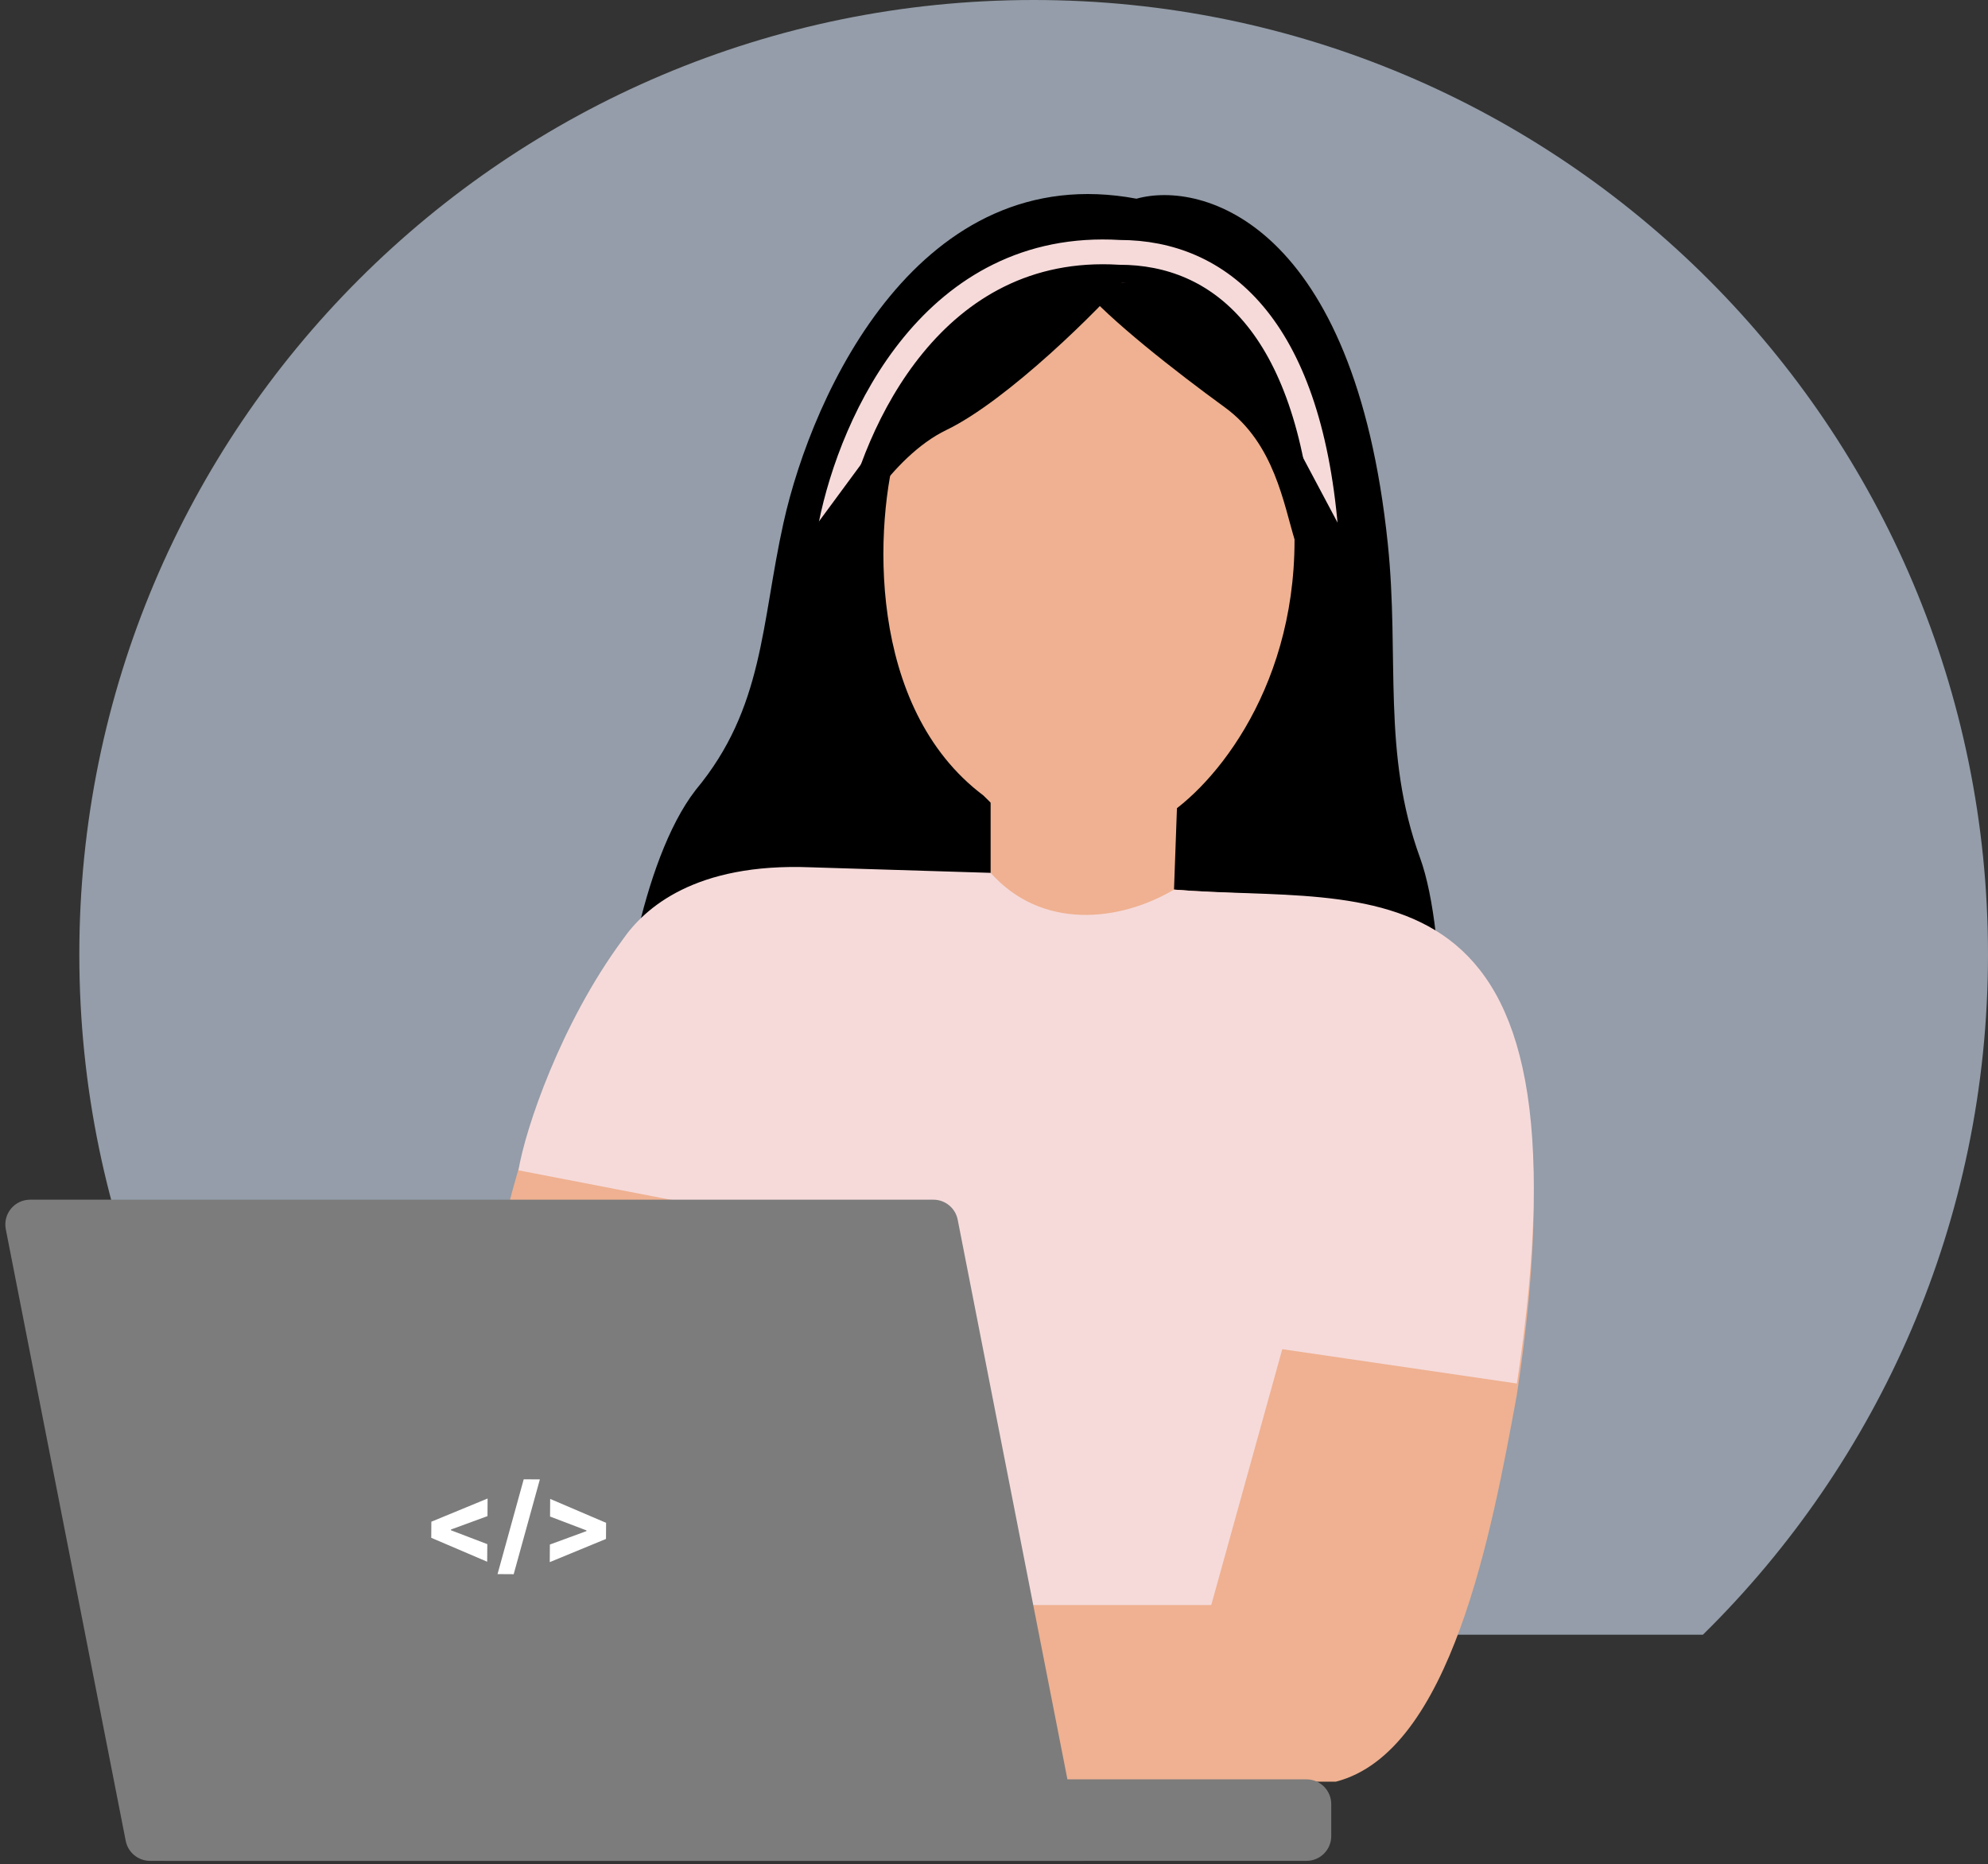 <svg width="401" height="376" viewBox="0 0 401 376" fill="none" xmlns="http://www.w3.org/2000/svg">
<rect x="0" y="0" width="401" height="376" fill="#333333" stroke="none"/>
<path d="M208.5 0C102.185 0 16 86.185 16 192.5C16 246.224 38.008 294.807 73.5 329.727H343.5C378.992 294.807 401 246.224 401 192.5C401 86.185 314.815 0 208.5 0Z" fill="#949DA9"/>
<path d="M124.98 215.003C127.214 234.677 111.326 252.896 103.103 259.547C121.877 278.88 187.866 314.483 292.5 302.234C279.84 287.386 283.191 260.165 286.449 248.411C292.237 227.531 292.035 188.372 286.449 173.06C278.692 151.796 282.324 132.715 279.933 109.677C273.23 45.089 242.584 36.366 229.241 40.078C185.675 31.912 163.923 78.899 158.027 105.501C153.502 125.917 154.095 142.801 140.34 159.324C129.169 173.708 124.669 205.723 124.98 215.003Z" fill="black"/>
<path d="M181.133 89.143C191.677 58.164 218.563 56.075 230.682 57.334C256.599 66.138 261.121 92.921 261.121 108.977C261.121 140.144 243.59 160.136 233.44 165.645C218.17 178.112 205.177 167.377 198.36 160.451C174.728 142.695 176.285 105.514 181.133 89.143Z" fill="#EFB191"/>
<path d="M167.602 105.915C171.864 84.603 188.371 48.621 225.819 50.905C245.961 50.905 263.922 65.474 267.408 106.828" stroke="#F6DADA" stroke-width="5"/>
<path d="M190.893 86.734C203.223 80.797 222.099 62.073 227.427 55.68L206.42 57.506L190.893 70.293L158.925 113.678L168.515 114.592C170.799 107.285 179.852 92.05 190.893 86.734Z" fill="black"/>
<path d="M247.064 82.167C237.154 74.96 223.621 64.357 218.294 57.963L233.157 56.344L250.511 69.131L271.207 108.06L261.222 109.111C258.938 101.805 257.111 89.474 247.064 82.167Z" fill="black"/>
<path d="M305.976 281.28C322.417 172.133 276.085 182.637 236.81 179.44L237.931 148.386L199.819 156.606V176.451L163.492 175.33C140.201 174.417 129.992 183.55 125.587 189.944C102.936 222.825 96.36 268.188 95.903 286.76L146.138 359.372H269.442C292.733 353.436 300.953 308.681 305.976 281.28Z" fill="#EFB191"/>
<path d="M305.976 279.06C322.417 169.914 276.085 182.637 236.81 179.44C225.819 185.948 210.129 187.629 199.819 176.058L163.492 174.937C140.201 174.024 129.992 183.157 125.587 189.551C113.166 206.357 105.95 227.684 104.58 236.057L158.925 246.561L137.284 323.74H244.324L258.647 272.135L305.976 279.06Z" fill="#F6DADA"/>
<path d="M1.169 247.945C0.563 244.856 2.928 241.982 6.076 241.982H188.27C190.661 241.982 192.717 243.675 193.177 246.02L218.534 375.344H30.264C27.874 375.344 25.818 373.652 25.358 371.307L1.169 247.945Z" fill="#7C7C7C"/>
<path d="M28.314 363.904C28.314 361.142 30.553 358.904 33.314 358.904H263.528C266.29 358.904 268.528 361.142 268.528 363.904V370.344C268.528 373.106 266.29 375.344 263.528 375.344H33.314C30.553 375.344 28.314 373.106 28.314 370.344V363.904Z" fill="#7C7C7C"/>
<path d="M86.989 310.184L87.01 306.934L98.353 302.257L98.33 305.811L90.844 308.552L90.962 308.381L90.959 308.795L90.843 308.615L98.294 311.46L98.271 315.007L86.989 310.184ZM108.896 298.403L103.616 317.525L100.359 317.504L105.638 298.382L108.896 298.403ZM122.235 310.411L110.892 315.088L110.915 311.541L118.401 308.792L118.291 308.971L118.294 308.557L118.402 308.73L110.951 305.893L110.974 302.338L122.256 307.161L122.235 310.411Z" fill="white"/>
</svg>

